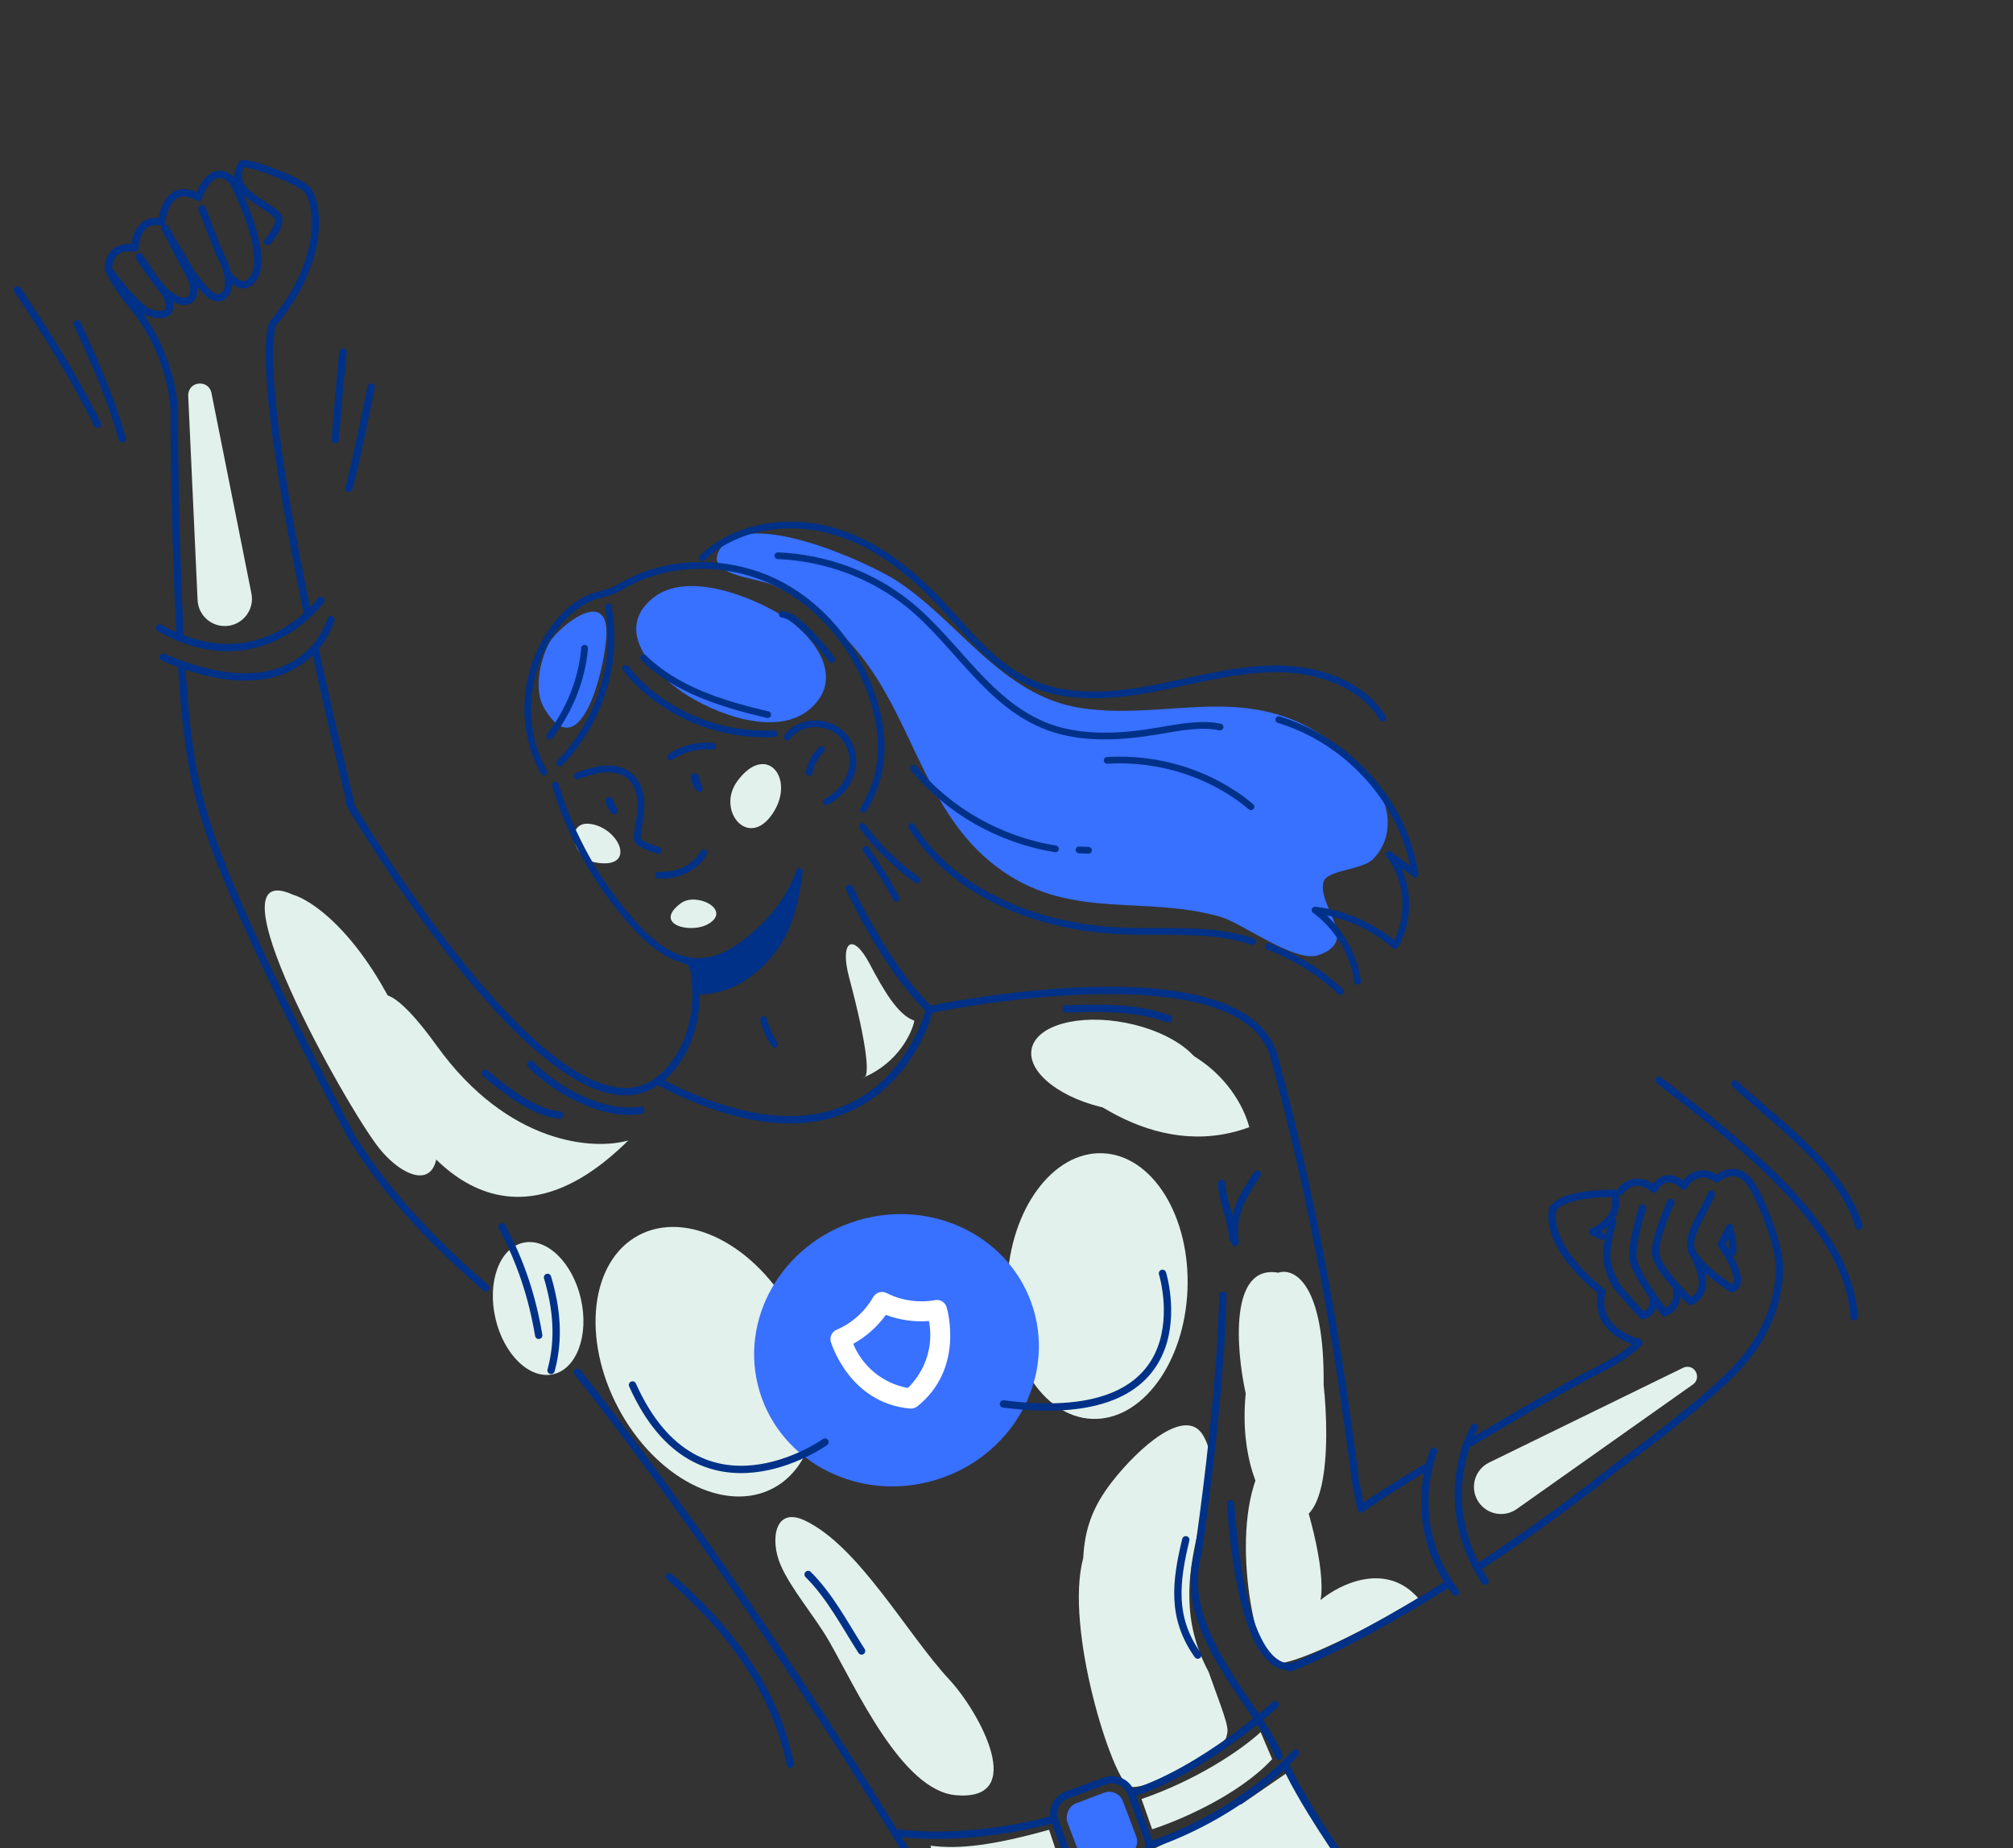 <svg width="549" height="504" viewBox="0 0 549 504" fill="none" xmlns="http://www.w3.org/2000/svg">
<rect x="0" y="0" width="549" height="504" fill="#333333" stroke="none"/>
<path d="M259.505 557.151C259.507 545.119 256.824 524.247 255.267 517.422C296.383 517.135 315.874 503.777 338.035 491.518L347.434 508.51C335.948 521.501 318.052 526.592 307.401 530.655C266.518 546.254 268.922 545.592 259.505 557.151Z" fill="#E2F1EB"/>
<path d="M326.936 581.159C313.722 538.368 276.862 546.896 260.084 556.508L264.03 543.39L351.911 482.848L369.595 514.816C336.52 521.184 329.757 560.38 330.511 579.182L326.936 581.159Z" fill="#E2F1EB"/>
<path d="M255.304 517.923C255.304 517.923 261.168 540.934 257.033 610.128C252.901 679.32 265.095 711.496 292.964 723.3C320.836 735.11 320.055 691.741 325.613 633.236C331.174 574.723 328.936 580.551 328.936 580.551" stroke="#003188" stroke-width="2" stroke-miterlimit="1.5" stroke-linecap="round" stroke-linejoin="round"/>
<path d="M351.06 482.248C351.06 482.248 359.766 502.649 399.133 550.474C438.501 598.299 432.892 633.373 435.843 651.241C438.791 669.104 471.318 742.249 411.96 720.513C411.96 720.513 346.036 671.948 329.894 583.002" stroke="#003188" stroke-width="2" stroke-miterlimit="1.5" stroke-linecap="round" stroke-linejoin="round"/>
<path d="M237.184 262.863C240.807 269.727 244.834 276.847 249.378 278.365C248.673 281.808 245.009 289.6 235.97 293.661C235.83 293.853 235.662 293.916 235.482 293.875C235.646 293.805 235.809 293.734 235.97 293.661C236.891 292.41 236.673 285.67 231.562 266.504C228.975 256.801 232.497 253.982 237.184 262.863Z" fill="#E2F1EB"/>
<ellipse rx="36.255" ry="24.592" transform="matrix(0.04 -0.999 -0.999 -0.04 299.292 350.73)" fill="#E2F1EB"/>
<ellipse rx="39.054" ry="27.034" transform="matrix(-0.47 -0.883 -0.883 0.47 192.536 371.364)" fill="#E2F1EB"/>
<path d="M219.391 414.624C211.245 410.826 209.994 419.967 212.844 426.685C215.623 433.244 222.211 440.785 226.065 447.503C233.426 460.33 245.884 488.197 260.576 489.569C280.523 491.409 267.116 466.921 258.97 458.131C247.251 445.519 234.154 421.498 219.391 414.624Z" fill="#E2F1EB"/>
<path d="M327.981 391.234C323.174 383.64 310.611 394.696 303.253 404.144C297.903 411.013 295.814 417.145 295.431 424.88C290.221 444.125 303.382 485.066 307.836 487.119C312.289 489.171 333.707 476.502 334.435 473.836C335.164 471.171 335.164 471.17 329.6 455.897C314.911 428.559 336.697 404.99 327.981 391.234Z" fill="#E2F1EB"/>
<ellipse rx="18.384" ry="11.946" transform="matrix(0.224 0.975 0.975 -0.224 146.763 356.855)" fill="#E2F1EB"/>
<path d="M360.153 436.367C361.71 427.32 356.078 408.897 353.067 400.816C350.194 391.979 346.485 395.407 344.99 398.225C334.799 414.538 341.885 450.089 346.73 453.324C350.606 455.912 375.175 442.895 386.975 436.062C378.192 425.715 365.434 431.955 360.153 436.367Z" fill="#E2F1EB"/>
<path d="M253.295 275.365C253.295 275.365 339.064 257.236 347.5 288.236C360.999 337.86 366.338 378.798 369.524 402.453" stroke="#003188" stroke-width="2" stroke-miterlimit="1.5" stroke-linecap="round" stroke-linejoin="round"/>
<path d="M369.468 403.008L371.159 411.492C371.159 411.492 376.026 407.967 388.499 400.411M432.581 375.288C418.701 382.845 409.223 388.635 400.499 393.736" stroke="#003188" stroke-width="2" stroke-miterlimit="1.5" stroke-linecap="round" stroke-linejoin="round"/>
<path d="M432.388 375.346C432.388 375.346 442.996 370.55 446.97 366.139C446.97 366.139 434.342 363.236 436.841 352.236C436.841 352.236 421.956 341.222 423.383 330.16C423.383 330.16 423.764 325.6 440.2 325.413C440.2 325.413 443.165 331.695 434.342 335.945L436.841 337.11" stroke="#003188" stroke-width="2" stroke-miterlimit="1.5" stroke-linecap="round" stroke-linejoin="round"/>
<path d="M441.778 324.973C441.778 324.973 445.654 319.698 451.035 324.267C451.035 324.267 454.146 318.584 459.191 323.44C459.191 323.44 462.274 317.586 468.276 321.477C468.276 321.477 473.436 316.866 477.439 322.776C480.454 327.225 483.829 336.538 484.882 341.866C485.772 346.374 485.232 348.906 484.349 353.907C484.349 353.907 482.34 363.282 475.429 371.038C475.429 371.038 469.974 378.82 440.928 400.005C440.928 400.005 425.008 413.115 403.501 427.114M351.911 454.824C365.476 449.432 380.872 440.77 395.001 431.909" stroke="#003188" stroke-width="2" stroke-miterlimit="1.5" stroke-linecap="round" stroke-linejoin="round"/>
<path d="M471.745 334.812L469.412 339.341C469.412 339.341 476.928 349.79 472.297 351.444C472.297 351.444 462.148 344.932 461.22 340.639C460.292 336.346 464.091 331.811 466.731 325.686" stroke="#003188" stroke-width="2" stroke-miterlimit="1.5" stroke-linecap="round" stroke-linejoin="round"/>
<path d="M471.631 335.032C471.631 335.032 472.956 338.832 472.488 341.539" stroke="#003188" stroke-width="2" stroke-miterlimit="1.5" stroke-linecap="round" stroke-linejoin="round"/>
<path d="M455.65 327.895C455.65 327.895 451.183 337.619 451.518 341.854C451.854 346.094 461.039 354.934 461.039 354.934C461.039 354.934 467.17 353.087 462.656 343.691" stroke="#003188" stroke-width="2" stroke-miterlimit="1.5" stroke-linecap="round" stroke-linejoin="round"/>
<path d="M447.943 329.431C447.943 329.431 444.849 339.174 445.36 343.282C445.861 347.313 453.944 358.039 453.944 358.039C453.944 358.039 458.187 356.56 457.265 351.62" stroke="#003188" stroke-width="2" stroke-miterlimit="1.5" stroke-linecap="round" stroke-linejoin="round"/>
<path d="M439.838 333.256C439.838 333.256 437.603 340.512 438.339 343.917C438.309 346.187 441 350.947 441 350.947C441 350.947 445.924 356.687 448.023 358.789C449.235 358.547 451.482 357.175 450.773 353.62" stroke="#003188" stroke-width="2" stroke-miterlimit="1.5" stroke-linecap="round" stroke-linejoin="round"/>
<path d="M333.499 353.236C333.499 353.236 333.499 376.236 326.747 423.675C320.631 444.712 343.138 464.955 348.856 478.973" stroke="#003188" stroke-width="2" stroke-miterlimit="1.5" stroke-linecap="round" stroke-linejoin="round"/>
<path d="M253.894 516.197C253.894 516.197 209.499 440.236 157.499 374.236" stroke="#003188" stroke-width="2" stroke-miterlimit="1.5" stroke-linecap="round" stroke-linejoin="round"/>
<path d="M132.499 351.236C111.091 332.62 102.499 320.236 96.244 310.736C96.244 310.736 64.986 252.081 56.282 224.275C52.922 213.541 50.849 202.955 49.57 181.736M54.138 53.789C45.267 48.862 44.046 60.532 44.046 60.532C36.96 59.123 36.757 67.644 36.757 67.644C28.928 66.633 29.602 73.53 29.602 73.53C32.355 79.177 36.437 83.737 36.437 83.737C47.857 98.239 47.511 112.613 47.511 112.613C47.511 112.613 47.532 141.986 49.075 172.736" stroke="#003188" stroke-width="2" stroke-miterlimit="1.5" stroke-linecap="round" stroke-linejoin="round"/>
<path d="M54.14 53.789C54.14 53.789 57.523 43.419 63.469 49.38C63.469 49.38 72.069 65.535 69.956 74.041C69.956 74.041 67.689 81.548 62.124 74.88" stroke="#003188" stroke-width="2" stroke-miterlimit="1.5" stroke-linecap="round" stroke-linejoin="round"/>
<path d="M55.109 56.956C55.874 58.99 59.795 69.126 60.156 69.773C62.75 74.416 63.322 79.609 60.411 80.987C57.572 82.333 54.324 77.131 52.077 74.295C52.077 74.295 50.397 71.365 44.973 62.186" stroke="#003188" stroke-width="2" stroke-miterlimit="1.5" stroke-linecap="round" stroke-linejoin="round"/>
<path d="M45.489 63.074C45.489 63.074 49.424 70.835 51.446 74.435C54.527 79.932 52.343 84.869 46.334 80.547C46.334 80.547 44.443 80.166 38.052 70.016" stroke="#003188" stroke-width="2" stroke-miterlimit="1.5" stroke-linecap="round" stroke-linejoin="round"/>
<path d="M37.92 70.043C37.92 70.043 41.603 75.562 44.719 79.456C45.652 80.622 49.133 87.513 40.968 85.333C38.832 84.765 34.13 79.801 30.051 74.132" stroke="#003188" stroke-width="2" stroke-miterlimit="1.5" stroke-linecap="round" stroke-linejoin="round"/>
<path d="M73.044 65.884C73.044 65.884 76.681 61.668 75.926 59.437C74.739 55.926 61.243 52.713 65.91 44.825C66.635 43.602 80.034 48.626 83.342 51.251C86.416 53.684 89.929 69.689 74.435 88.209C74.435 88.209 68.986 95.739 83.855 167.236M95.592 218.974C91.787 203.263 88.616 189.424 85.978 177.236" stroke="#003188" stroke-width="2" stroke-miterlimit="1.5" stroke-linecap="round" stroke-linejoin="round"/>
<path d="M95.19 218.94C95.19 218.94 152.673 317.452 180.169 294.14C180.169 294.14 192.989 284.821 189.077 262.961M231.677 242.237C231.677 242.237 241.06 262.939 253.042 274.88" stroke="#003188" stroke-width="2" stroke-miterlimit="1.5" stroke-linecap="round" stroke-linejoin="round"/>
<path fill-rule="evenodd" clip-rule="evenodd" d="M287.706 496.602C286.655 493.736 288.127 490.556 290.995 489.504L301.376 485.698C304.244 484.646 307.423 486.12 308.474 488.987L312.968 501.243C314.019 504.11 312.547 507.289 309.679 508.341L299.298 512.147C296.43 513.199 293.251 511.725 292.2 508.858L287.706 496.602Z" stroke="#003188" stroke-width="2" stroke-miterlimit="1.5" stroke-linecap="round" stroke-linejoin="round"/>
<path d="M347.772 464.878C347.772 464.878 328.614 482.558 308.897 489.008" stroke="#003188" stroke-width="2" stroke-miterlimit="1.5" stroke-linecap="round" stroke-linejoin="round"/>
<path d="M353.339 478.05C353.339 478.05 339.756 494.199 313.816 503.149" stroke="#003188" stroke-width="2" stroke-miterlimit="1.5" stroke-linecap="round" stroke-linejoin="round"/>
<path d="M287.228 496.161C287.228 496.161 266.245 502.335 245.55 499.953" stroke="#003188" stroke-width="2" stroke-miterlimit="1.5" stroke-linecap="round" stroke-linejoin="round"/>
<path d="M402.112 389.236C402.112 389.236 390.499 408.736 404.999 431.236" stroke="#003188" stroke-width="2" stroke-miterlimit="1.5" stroke-linecap="round" stroke-linejoin="round"/>
<path d="M87.5 163.736C87.5 163.736 70.999 186.736 43.5 171.236" stroke="#003188" stroke-width="2" stroke-miterlimit="1.5" stroke-linecap="round" stroke-linejoin="round"/>
<path d="M253.276 276.066C253.276 276.066 240.377 326.198 180.409 295.352" stroke="#003188" stroke-width="2" stroke-miterlimit="1.5" stroke-linecap="round" stroke-linejoin="round"/>
<path d="M353.801 453.999C353.801 453.999 339.44 462.918 335.612 410.116" stroke="#003188" stroke-width="2" stroke-miterlimit="1.5" stroke-linecap="round" stroke-linejoin="round"/>
<path d="M390.999 395.736C390.999 395.736 382.757 415.463 396.999 434.236" stroke="#003188" stroke-width="2" stroke-miterlimit="1.5" stroke-linecap="round" stroke-linejoin="round"/>
<path d="M90.249 169.017C90.249 169.017 82.999 195.736 44.499 179.236" stroke="#003188" stroke-width="2" stroke-miterlimit="1.5" stroke-linecap="round" stroke-linejoin="round"/>
<path d="M336.84 338.86C335.812 331.193 338.554 326.754 342.831 320.236" stroke="#003188" stroke-width="2" stroke-miterlimit="1.5" stroke-linecap="round" stroke-linejoin="round"/>
<path d="M336.148 337.739C336.03 332.706 333.452 327.944 333.168 322.786" stroke="#003188" stroke-width="2" stroke-miterlimit="1.5" stroke-linecap="round" stroke-linejoin="round"/>
<path d="M174.75 302.781C165.056 304.548 151.74 297.619 144.719 290.24" stroke="#003188" stroke-width="2" stroke-miterlimit="1.5" stroke-linecap="round" stroke-linejoin="round"/>
<path d="M152.67 304.099C145.388 303.418 137.753 297.202 132.336 292.707" stroke="#003188" stroke-width="2" stroke-miterlimit="1.5" stroke-linecap="round" stroke-linejoin="round"/>
<path d="M318.697 277.867C309.829 274.609 300.075 274.853 290.776 275.147" stroke="#003188" stroke-width="2" stroke-miterlimit="1.5" stroke-linecap="round" stroke-linejoin="round"/>
<path d="M220.397 429.385C226.431 435.389 230.408 443.144 234.974 450.251" stroke="#003188" stroke-width="2" stroke-miterlimit="1.5" stroke-linecap="round" stroke-linejoin="round"/>
<path d="M323.394 419.922C320.659 431.269 319.395 441.189 326.664 451.371" stroke="#003188" stroke-width="2" stroke-miterlimit="1.5" stroke-linecap="round" stroke-linejoin="round"/>
<path d="M505.649 359.08C504.127 332.723 471.079 309.305 452.431 294.598" stroke="#003188" stroke-width="2" stroke-miterlimit="1.5" stroke-linecap="round" stroke-linejoin="round"/>
<path d="M507.002 334.363C501.912 318.197 485.285 306.694 473.167 295.627" stroke="#003188" stroke-width="2" stroke-miterlimit="1.5" stroke-linecap="round" stroke-linejoin="round"/>
<path d="M33.339 119.701C30.311 108.699 25.794 98.718 21.092 88.335" stroke="#003188" stroke-width="2" stroke-miterlimit="1.5" stroke-linecap="round" stroke-linejoin="round"/>
<path d="M26.607 115.718C20.225 102.898 12.748 90.906 4.742 79.044" stroke="#003188" stroke-width="2" stroke-miterlimit="1.5" stroke-linecap="round" stroke-linejoin="round"/>
<path d="M91.437 119.914C92.094 111.93 92.718 103.996 93.53 96.029" stroke="#003188" stroke-width="2" stroke-miterlimit="1.5" stroke-linecap="round" stroke-linejoin="round"/>
<path d="M95.163 133.174C97.504 124.008 99.314 114.838 101.222 105.581" stroke="#003188" stroke-width="2" stroke-miterlimit="1.5" stroke-linecap="round" stroke-linejoin="round"/>
<path d="M215.548 481.137C211.545 461.297 199.121 444.138 182.499 429.979" stroke="#003188" stroke-width="2" stroke-miterlimit="1.5" stroke-linecap="round" stroke-linejoin="round"/>
<path d="M150.29 373.739C152.618 365.123 151.842 356.858 149.326 348.361" stroke="#003188" stroke-width="2" stroke-miterlimit="1.5" stroke-linecap="round" stroke-linejoin="round"/>
<path d="M146.922 364.172C145.119 353.504 142.027 344.166 136.931 334.587" stroke="#003188" stroke-width="2" stroke-miterlimit="1.5" stroke-linecap="round" stroke-linejoin="round"/>
<path d="M360.906 240.648C359.406 247.491 371.091 256.637 359.493 260.51C353.161 262.614 338.634 251.692 332.875 250.037C312.038 244.111 292.687 250.844 273.574 237.669C252.683 223.288 249.677 197.693 234.836 178.897C228.437 170.778 220.372 163.763 210.642 159.496C205.96 157.439 191.501 156.837 196.524 149.485C204.225 138.267 237.114 153.685 244.199 158.165C261.314 169.088 273.192 189.891 294.963 193.116C317.096 196.4 337.272 187.039 358.078 199.003C366.545 203.902 378.033 213.249 378.455 223.695C378.599 227.734 377.419 231.235 374.495 234.259C371.501 237.373 361.685 237.167 360.906 240.648Z" fill="#3870FF"/>
<path d="M213.375 167.919C221.432 172.907 230.771 184.345 221.248 193.052C211.923 201.557 194.374 194.405 186.155 188.801C177.998 183.271 167.294 171.826 178.041 163.113C187.403 155.529 205.053 162.772 213.375 167.919Z" fill="#3870FF"/>
<path d="M165.406 172.432C165.455 180.051 158.74 210.625 148.397 193.116C145.497 188.171 147.235 180.046 149.836 175.241C151.992 171.344 165.331 160.085 165.406 172.432Z" fill="#3870FF"/>
<path d="M210.563 222.108C203.964 231.626 195.271 220.915 201.106 213.002C209.114 202.153 217.221 212.568 210.563 222.108Z" fill="#E2F1EB"/>
<path d="M162.136 224.925C169.597 226.944 173.174 237.083 162.505 235.228C155.59 234.036 153.889 222.715 162.136 224.925Z" fill="#E2F1EB"/>
<path d="M193.452 251.821C188.702 254.882 177.828 252.202 185.657 246.35C189.863 243.202 199.412 247.988 193.452 251.821Z" fill="#E2F1EB"/>
<path d="M189.617 211.873C189.977 212.931 190.378 214.006 190.739 215.064C189.84 214.207 189.357 213.001 189.344 211.781" stroke="#003188" stroke-width="1.833" stroke-miterlimit="10" stroke-linecap="round" stroke-linejoin="round"/>
<path d="M166.188 218.258C166.617 219.226 167.087 220.211 167.516 221.179C166.83 220.436 166.332 219.558 166.074 218.591" stroke="#003188" stroke-width="1.833" stroke-miterlimit="10" stroke-linecap="round" stroke-linejoin="round"/>
<path d="M194.301 203.52C190.341 203.127 186.196 204.157 182.886 206.423" stroke="#003188" stroke-width="1.833" stroke-miterlimit="10" stroke-linecap="round" stroke-linejoin="round"/>
<path d="M157.467 211.584C159.73 210.805 162.023 210.014 164.376 209.749C166.74 209.512 169.244 209.835 171.134 211.16C173.573 212.861 174.661 215.871 174.806 218.814C174.939 221.729 174.23 224.669 173.822 227.592C173.752 228.134 173.673 228.744 173.952 229.219C174.17 229.622 174.606 229.878 174.992 230.089C176.411 230.881 177.927 231.476 179.52 231.913" stroke="#003188" stroke-width="1.833" stroke-miterlimit="10" stroke-linecap="round" stroke-linejoin="round"/>
<path d="M191.909 232.544C190.824 234.657 188.898 236.342 186.66 237.37C184.421 238.398 181.97 238.765 179.55 238.668" stroke="#003188" stroke-width="1.833" stroke-miterlimit="10" stroke-linecap="round" stroke-linejoin="round"/>
<path d="M214.721 201.029C215.6 199.734 216.937 198.752 218.38 198.15C221.975 196.648 226.343 197.404 229.167 199.863C231.991 202.323 233.168 206.299 232.351 209.955C231.535 213.611 228.836 216.873 225.377 218.647" stroke="#003188" stroke-width="1.833" stroke-miterlimit="10" stroke-linecap="round" stroke-linejoin="round"/>
<path d="M224.026 204.424C222.271 206.109 221.068 208.363 220.71 210.688" stroke="#003188" stroke-width="1.833" stroke-miterlimit="10" stroke-linecap="round" stroke-linejoin="round"/>
<path d="M151.476 214.141C155.707 228.225 163.11 241.32 173.022 252.286C177.661 257.421 183.601 262.392 190.822 262.213C196.257 262.087 201.227 258.977 205.356 255.439C211.006 250.593 215.712 244.584 218.025 237.728" stroke="#003188" stroke-width="1.833" stroke-miterlimit="10" stroke-linecap="round" stroke-linejoin="round"/>
<path d="M170.645 182.275C179.9 194.034 195.466 200.894 211.103 200.091" stroke="#003188" stroke-width="1.833" stroke-miterlimit="10" stroke-linecap="round" stroke-linejoin="round"/>
<path d="M175.529 179.39C184.316 188.069 196.99 192.012 209.373 194.903" stroke="#003188" stroke-width="1.833" stroke-miterlimit="10" stroke-linecap="round" stroke-linejoin="round"/>
<path d="M235.478 220.713C237.72 217.137 239.243 213.186 239.901 209.106C241.03 202.271 239.84 195.336 237.545 188.908C233.009 176.195 223.883 164.871 211.441 158.811C199 152.752 183.111 152.425 170.604 159.248C169.363 159.936 168.142 160.681 166.808 161.211C165.324 161.797 163.753 162.06 162.237 162.561C157.56 164.08 153.801 167.608 150.963 171.503C142.664 182.944 141.598 198.713 148.377 210.591" stroke="#003188" stroke-width="1.833" stroke-miterlimit="10" stroke-linecap="round" stroke-linejoin="round"/>
<path d="M165.894 165.516C168.754 180.401 163.645 196.743 152.656 208.092" stroke="#003188" stroke-width="1.833" stroke-miterlimit="10" stroke-linecap="round" stroke-linejoin="round"/>
<path d="M159.438 176.786C158.711 185.339 155.324 193.788 149.893 200.776" stroke="#003188" stroke-width="1.833" stroke-miterlimit="10" stroke-linecap="round" stroke-linejoin="round"/>
<path d="M213.356 167.507C215.5 167.867 217.222 169.288 218.773 170.708C221.764 173.524 224.468 176.576 226.856 179.875" stroke="#003188" stroke-width="1.833" stroke-miterlimit="10" stroke-linecap="round" stroke-linejoin="round"/>
<path d="M235.215 225.387C239.341 230.971 244.417 235.909 250.12 239.97" stroke="#003188" stroke-width="1.833" stroke-miterlimit="10" stroke-linecap="round" stroke-linejoin="round"/>
<path d="M236.168 231.605C239.166 235.901 241.916 240.354 244.408 244.936" stroke="#003188" stroke-width="1.833" stroke-miterlimit="10" stroke-linecap="round" stroke-linejoin="round"/>
<path d="M208.245 278.08C208.86 280.461 209.875 282.725 211.227 284.799" stroke="#003188" stroke-width="1.833" stroke-miterlimit="10" stroke-linecap="round" stroke-linejoin="round"/>
<path d="M218.021 237.728C217.04 245.506 215.244 253.749 209.972 260.065C204.7 266.382 198.466 270.23 190.12 270.313C189.508 270.316 190.556 270.2 190.039 269.909C189.42 269.528 189.92 268.557 189.637 267.889C189.721 261.992 186.732 261.747 186.732 261.747C192.518 264.843 196.035 262.781 201.899 259.144C208.467 255.116 213.317 248.215 216.81 241.692" fill="#003188"/>
<path d="M218.021 237.728C217.04 245.506 215.244 253.749 209.972 260.065C204.7 266.382 198.466 270.23 190.12 270.313C189.508 270.316 190.556 270.2 190.039 269.909C189.42 269.528 189.92 268.557 189.637 267.889C189.721 261.992 186.732 261.747 186.732 261.747C192.518 264.843 196.035 262.781 201.899 259.144C208.467 255.116 213.317 248.215 216.81 241.692" stroke="#003188" stroke-width="1.833" stroke-miterlimit="10" stroke-linecap="round" stroke-linejoin="round"/>
<path d="M191.579 152.104C200.363 143.607 214.269 141.451 225.993 144.491C237.717 147.531 247.507 155.063 255.629 163.603C263.68 172.041 270.833 181.91 281.783 186.527C291.965 190.819 303.856 189.833 315.003 187.674C326.151 185.515 337.219 182.322 348.488 182.406C359.757 182.49 371.651 186.627 377.118 195.899" stroke="#003188" stroke-width="1.833" stroke-miterlimit="10" stroke-linecap="round" stroke-linejoin="round"/>
<path d="M348.751 196.262C368.083 202.169 382.938 218.995 385.941 238.371C383.571 236.58 381.241 234.806 378.87 233.015C384.255 239.966 384.88 250.045 380.489 257.903C374.533 252.615 366.815 249.177 358.65 248.193C364.956 252.867 369.169 259.965 370.252 267.617" stroke="#003188" stroke-width="1.833" stroke-miterlimit="10" stroke-linecap="round" stroke-linejoin="round"/>
<path d="M365.576 270.424C359.992 265.127 353.283 260.926 345.938 258.122" stroke="#003188" stroke-width="1.833" stroke-miterlimit="10" stroke-linecap="round" stroke-linejoin="round"/>
<path d="M341.619 256.768C330.141 252.927 317.387 254.428 305.146 253.837C282.782 252.766 259.98 243.577 248.631 225.38" stroke="#003188" stroke-width="1.833" stroke-miterlimit="10" stroke-linecap="round" stroke-linejoin="round"/>
<path d="M212.147 151.556C225.291 152.101 238.07 156.875 247.949 164.921C261.118 175.672 269.689 192.263 285.921 198.262C295.275 201.703 305.858 201.044 315.88 199.336C321.491 198.404 327.257 197.156 332.746 198.268" stroke="#003188" stroke-width="1.833" stroke-miterlimit="10" stroke-linecap="round" stroke-linejoin="round"/>
<path d="M301.953 207.366C316.234 206.488 330.596 211.122 341.163 220.008" stroke="#003188" stroke-width="1.833" stroke-miterlimit="10" stroke-linecap="round" stroke-linejoin="round"/>
<path d="M249.188 209.511C258.599 221.051 272.611 229.039 287.866 231.504" stroke="#003188" stroke-width="1.833" stroke-miterlimit="10" stroke-linecap="round" stroke-linejoin="round"/>
<path d="M294.269 231.79C295.132 231.823 295.995 231.855 296.859 231.888" stroke="#003188" stroke-width="1.833" stroke-miterlimit="10" stroke-linecap="round" stroke-linejoin="round"/>
<ellipse rx="23.893" ry="11.946" transform="matrix(-0.981 -0.192 -0.192 0.981 304.791 290.672)" fill="#E2F1EB"/>
<path d="M113.4 288.542C101.882 257.51 86.291 245.931 79.935 244.02C56.011 233.125 94.426 301.919 103.432 313.171C112.438 324.422 127.797 327.331 113.4 288.542Z" fill="#E2F1EB"/>
<path d="M360.992 377.671C361.275 349.807 352.866 345.677 348.627 347.095C335.216 344.691 337.112 368.057 339.737 380.04C338.036 397.805 343.883 408.604 347.02 411.782C362.366 423.365 362.729 393.867 360.992 377.671Z" fill="#E2F1EB"/>
<path d="M340.718 307.398C337.505 295.311 321.275 273.997 282.056 285.44C290.747 296.801 314.648 317.098 340.718 307.398Z" fill="#E2F1EB"/>
<path d="M119.18 285.293C138.68 312.322 162.086 313.706 171.352 311.019C134.876 347.188 110.06 311.193 102.212 288.675C99.742 276.286 99.679 258.264 119.18 285.293Z" fill="#E2F1EB"/>
<path d="M311.319 490.625C325.865 485.626 337.881 477.771 343.809 472.389L346.955 479.743C337.835 489.625 321.333 496.611 314.222 498.868L311.319 490.625Z" fill="#E2F1EB"/>
<path d="M286.11 499.01C271.297 503.148 261.727 504.419 253.792 503.351L255.483 511.837C268.538 514.785 281.99 510.681 289.153 508.496L289.255 508.465L286.11 499.01Z" fill="#E2F1EB"/>
<rect width="16.185" height="18.395" rx="4" transform="matrix(-0.935 0.354 0.354 0.935 304.832 487.495)" fill="#3870FF"/>
<path d="M51.328 107.942C51.318 107.727 51.33 107.511 51.364 107.298C51.919 103.764 56.971 103.661 57.67 107.169L68.572 161.868C69.459 166.321 66.173 170.519 61.638 170.727C57.545 170.915 54.076 167.75 53.888 163.658L51.328 107.942Z" fill="#E2F1EB"/>
<path d="M459.018 373.025C459.223 372.925 459.439 372.852 459.662 372.808C462.464 372.249 464.04 375.914 461.707 377.563L413.655 411.541C410.211 413.976 405.431 413.043 403.156 409.491C400.77 405.767 402.164 400.795 406.138 398.854L459.018 373.025Z" fill="#E2F1EB"/>
<ellipse cx="244.5" cy="368.236" rx="38.989" ry="36.948" transform="rotate(-16.745 244.5 368.236)" fill="#3870FF"/>
<g clip-path="url(#clip0)">
<path d="M255.129 354.547C250.612 355.375 245.947 354.714 241.838 352.662C241.196 352.317 240.444 352.241 239.746 352.451C239.049 352.661 238.463 353.139 238.118 353.781C235.823 357.76 232.298 360.885 228.074 362.688C227.474 362.966 226.995 363.451 226.725 364.053C226.454 364.656 226.409 365.336 226.599 365.969C226.804 366.65 231.81 382.677 248.213 384.139C248.917 384.199 249.617 383.989 250.171 383.55C263.041 373.271 258.375 357.151 258.17 356.47C257.979 355.837 257.566 355.295 257.008 354.942C256.45 354.589 255.783 354.449 255.129 354.547ZM247.591 378.525C244.299 377.926 241.209 376.51 238.606 374.407C236.003 372.304 233.969 369.581 232.691 366.488C236.208 364.548 239.249 361.848 241.592 358.586C245.342 360.011 249.362 360.584 253.361 360.266C253.99 363.55 253.791 366.938 252.784 370.125C251.776 373.312 249.992 376.199 247.591 378.525Z" fill="white"/>
</g>
<path d="M317.038 347.256C317.038 347.256 330.421 390.19 273.675 382.885" stroke="#003188" stroke-width="2" stroke-miterlimit="1.5" stroke-linecap="round" stroke-linejoin="round"/>
<path d="M225.003 393.276C225.003 393.276 190.5 417.904 172.502 377.704" stroke="#003188" stroke-width="2" stroke-miterlimit="1.5" stroke-linecap="round" stroke-linejoin="round"/>
<defs>
<clipPath id="clip0">
<rect width="32.969" height="32.969" fill="white" transform="translate(223.961 357.2) rotate(-16.745)"/>
</clipPath>
</defs>
</svg>
